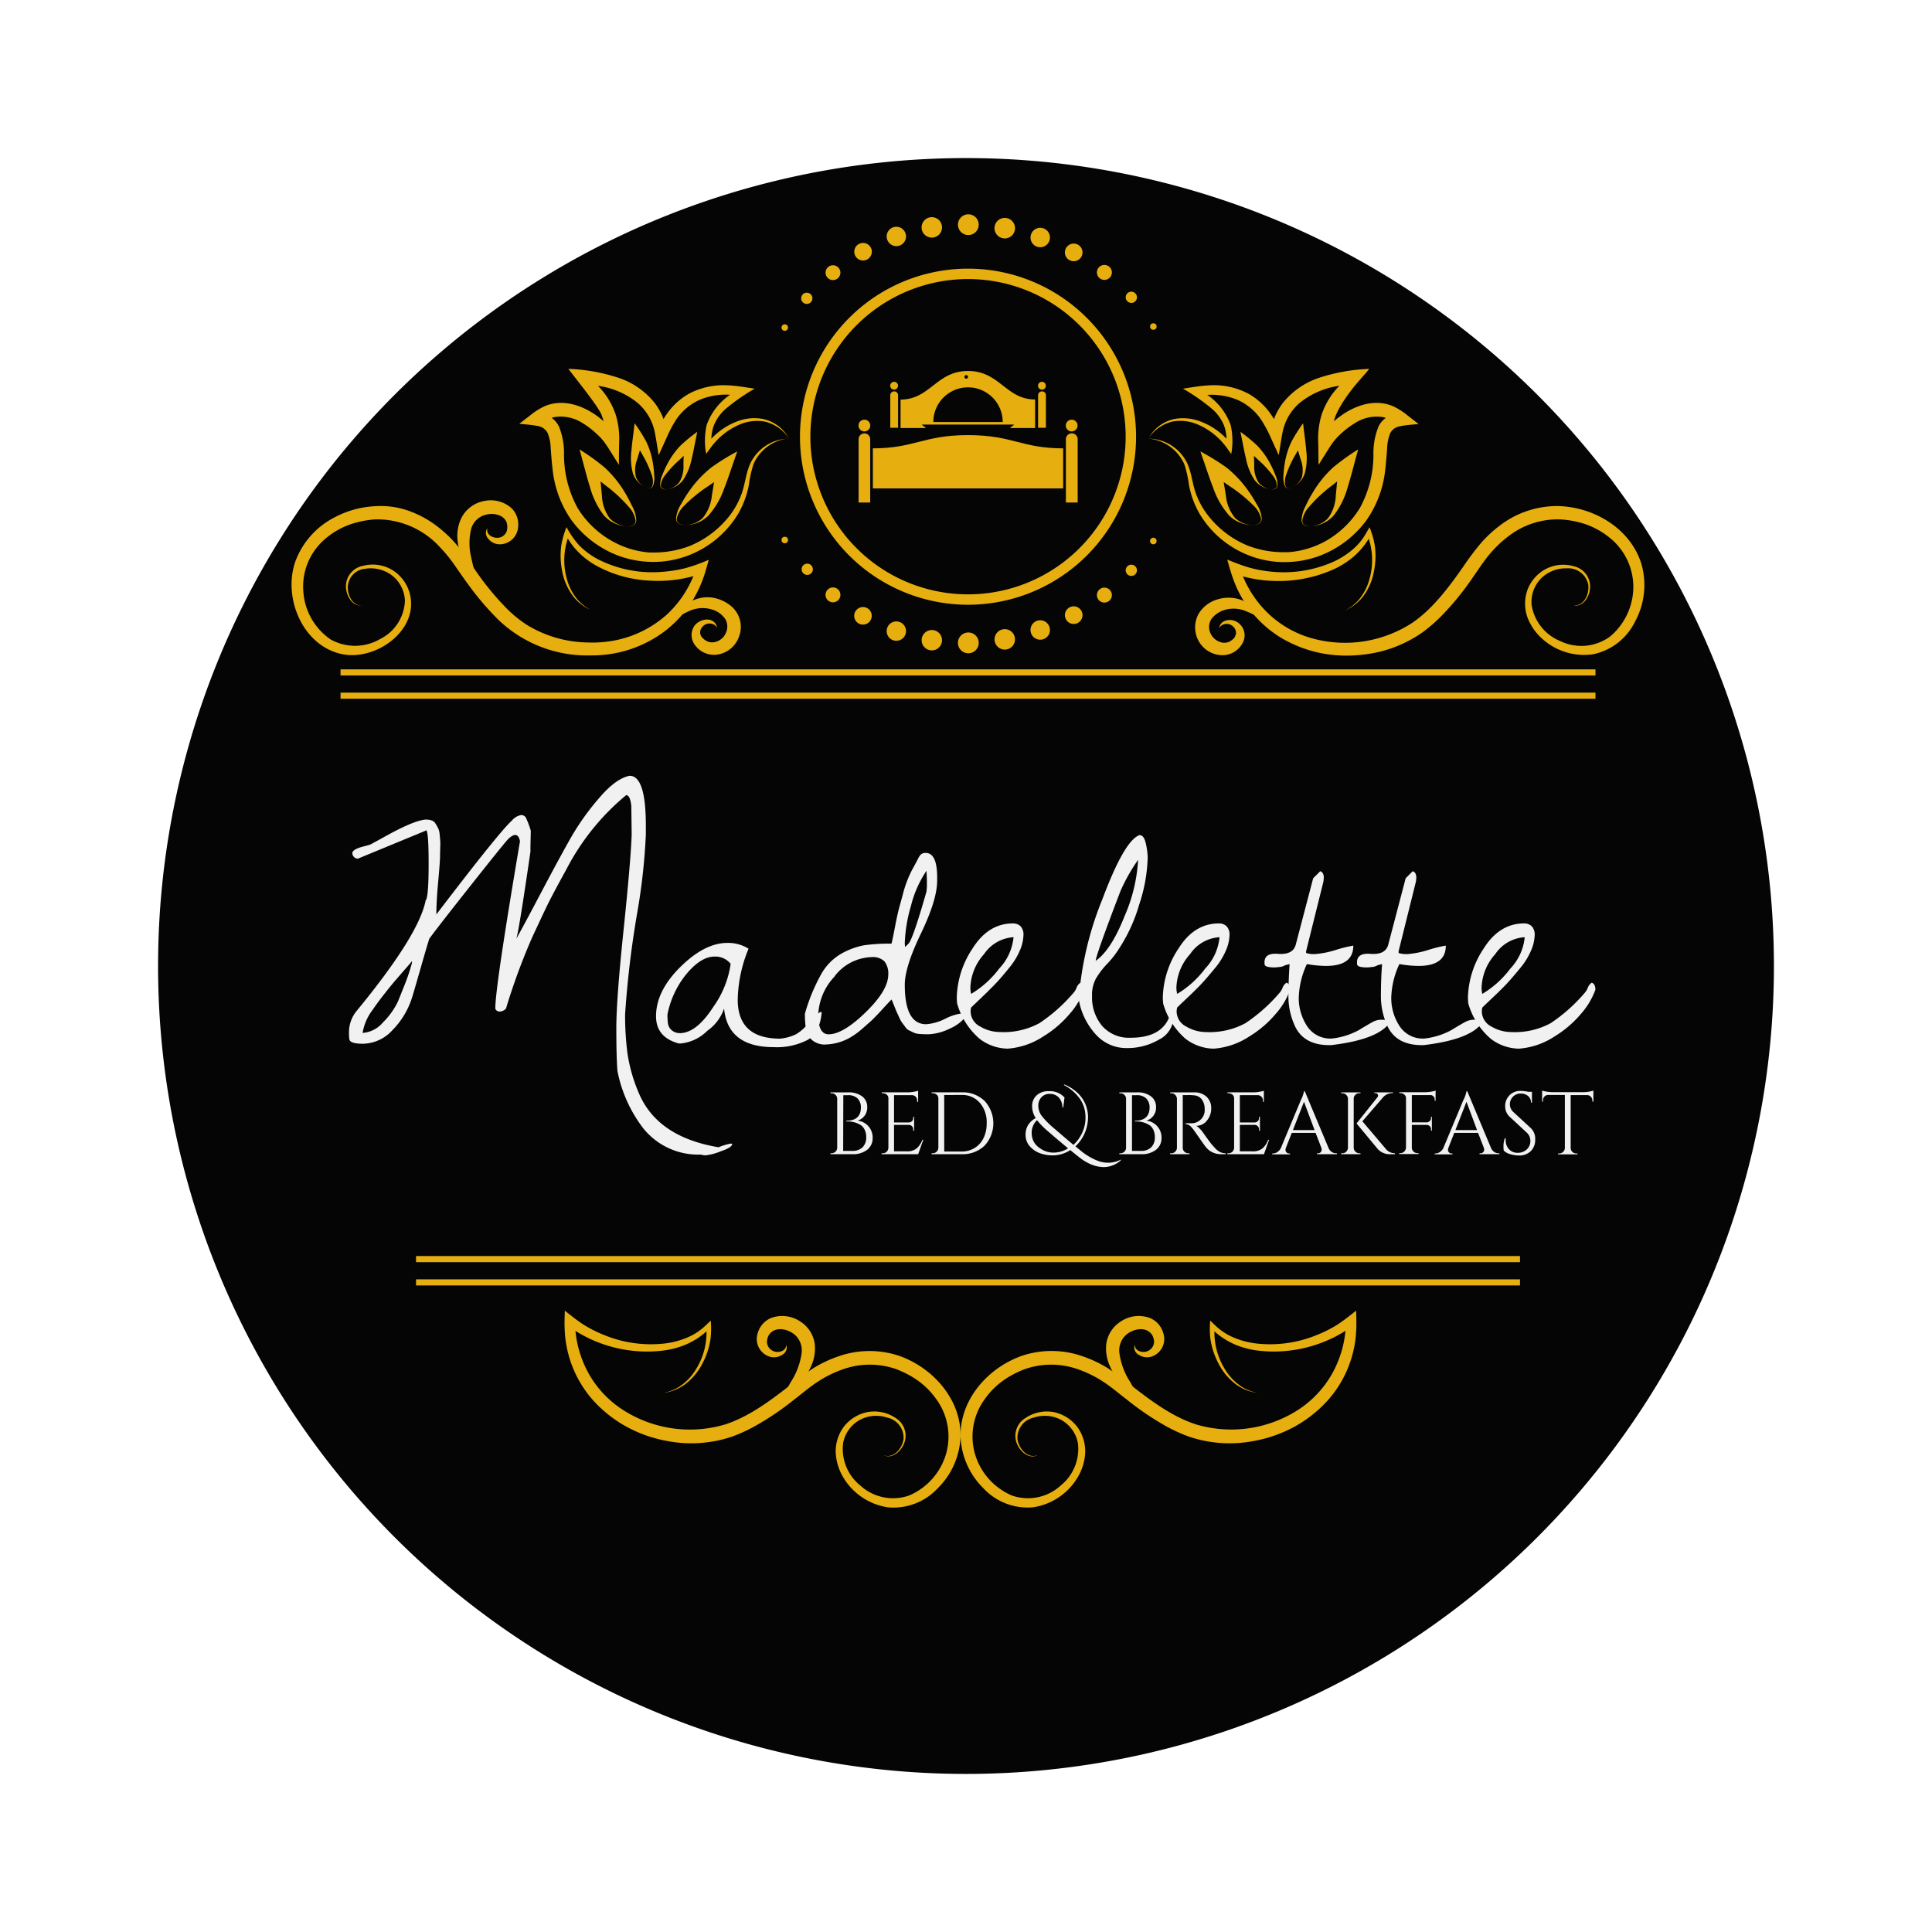 <svg xmlns="http://www.w3.org/2000/svg" xmlns:xlink="http://www.w3.org/1999/xlink" width="275" height="275" viewBox="0 0 275 275"><defs><filter id="a" x="0" y="0" width="275" height="275" filterUnits="userSpaceOnUse"><feOffset dy="15" input="SourceAlpha"/><feGaussianBlur stdDeviation="7.5" result="b"/><feFlood flood-opacity="0.522"/><feComposite operator="in" in2="b"/><feComposite in="SourceGraphic"/></filter></defs><g transform="translate(-822.5 1.5)"><g transform="matrix(1, 0, 0, 1, 822.5, -1.5)" filter="url(#a)"><path d="M115,0A115,115,0,1,1,0,115,115,115,0,0,1,115,0Z" transform="translate(22.5 7.5)" fill="#050505"/></g><g transform="translate(863.998 29)"><path d="M49.912,92.415a10.963,10.963,0,0,1-2.153-3.253,10.315,10.315,0,0,1-1.11-4.112,5.952,5.952,0,0,1,.56-2.683,4.559,4.559,0,0,1,3.3-2.457,4.42,4.42,0,0,1,3.855,1.028,3.253,3.253,0,0,1,.93,2.724,2.626,2.626,0,0,1-2.631,2.416,2.056,2.056,0,0,1-1.583-.771,1.2,1.2,0,0,1-.149-1.542c-.262,1.028.982,1.578,1.814,1.331a1.434,1.434,0,0,0,.956-.941,2.195,2.195,0,0,0,0-1.064c0,.1,0,0,0-.031a1.824,1.824,0,0,0-.159-.355,1.737,1.737,0,0,0-.709-.653,3.048,3.048,0,0,0-2.056-.2,2.863,2.863,0,0,0-2.148,2,8.583,8.583,0,0,0,0,4.112c.149.725.329,1.444.514,2.159a11.472,11.472,0,0,0,.591,1.886C49.8,92.163,49.855,92.291,49.912,92.415Z" transform="translate(-23.052 -39.102)" fill="#e6af0f"/><path d="M103.91,110.545c1.665-1.963,3.844-4.112,6.645-3.855a5.479,5.479,0,0,1,2.719,1.095,3.88,3.88,0,0,1,1.5,3.8,5.5,5.5,0,0,1-.334,1.028,3.86,3.86,0,0,1-2.292,2.056,3.346,3.346,0,0,1-3.911-1.3,2.338,2.338,0,0,1,0-2.647c.668-.894,2.328-1.326,3.037-.231,0,.036.226.452.17.468a1.3,1.3,0,0,0-1.989-.175,1.239,1.239,0,0,0-.406,1.028,1.824,1.824,0,0,0,.206.514.574.574,0,0,1,0-.067c.072.211.385.427.57.56a1.675,1.675,0,0,0,1.3.226,2.215,2.215,0,0,0,1.213-.7,2.37,2.37,0,0,0,.37-.606l-.031.067a2.112,2.112,0,0,0-.036-2.01,3.407,3.407,0,0,0-1.475-1.228h0a4.559,4.559,0,0,0-3.67.057C106.233,109.2,105.1,109.923,103.91,110.545Z" transform="translate(-50.885 -52.155)" fill="#e6af0f"/><path d="M261.929,110.6c-1.187-.612-2.318-1.341-3.567-1.835a4.558,4.558,0,0,0-3.67-.057h.026a3.6,3.6,0,0,0-1.434,1.156,2.117,2.117,0,0,0-.077,2.056l-.031-.067a2.308,2.308,0,0,0,1.506,1.29,1.742,1.742,0,0,0,1.331-.17c.2-.139.54-.37.622-.6l-.031.067a1.824,1.824,0,0,0,.206-.514,1.239,1.239,0,0,0-.406-1.028,1.3,1.3,0,0,0-1.989.175c-.092,0,.236-.565.272-.6a1.475,1.475,0,0,1,.791-.457,2,2,0,0,1,1.675.365,2.22,2.22,0,0,1,.72,2.6,3.258,3.258,0,0,1-3.325,1.979,3.916,3.916,0,0,1-3.084-2.056c-.031-.057-.062-.113-.087-.17a4.035,4.035,0,0,1,.082-3.6A4.626,4.626,0,0,1,254,107.089a5.289,5.289,0,0,1,3.788.113,9.879,9.879,0,0,1,3.238,2.467A7.771,7.771,0,0,1,261.929,110.6Z" transform="translate(-122.376 -52.215)" fill="#e6af0f"/><path d="M132.281,318.4a21.332,21.332,0,0,0,2.143-3.243,10.127,10.127,0,0,0,1.568-4.2,3,3,0,0,0-.92-2.513c-.941-.858-2.76-1.3-3.654-.149,0,0-.113.18-.067.082a2.251,2.251,0,0,0-.3.941,1.454,1.454,0,0,0,.581,1.213,1.542,1.542,0,0,0,1.4.236,1.028,1.028,0,0,0,.781-.935,1.192,1.192,0,0,1-.586,1.413,2.117,2.117,0,0,1-1.825.257,2.635,2.635,0,0,1-1.681-3.284,3.31,3.31,0,0,1,1.927-2.215,4.59,4.59,0,0,1,4.158.514,4.5,4.5,0,0,1,2.056,3.284,6.111,6.111,0,0,1-.38,2.714,10.422,10.422,0,0,1-2.236,3.438A10.792,10.792,0,0,1,132.281,318.4Z" transform="translate(-63.38 -148.905)" fill="#e6af0f"/><path d="M231.92,318.4a21.33,21.33,0,0,1-2.143-3.243,10.127,10.127,0,0,1-1.568-4.2,3,3,0,0,1,.92-2.513c.941-.858,2.76-1.3,3.654-.149,0,0,.113.18.067.082a2.252,2.252,0,0,1,.3.941,1.455,1.455,0,0,1-.581,1.213,1.542,1.542,0,0,1-1.4.236,1.028,1.028,0,0,1-.781-.935,1.192,1.192,0,0,0,.586,1.413,2.117,2.117,0,0,0,1.825.257,2.635,2.635,0,0,0,1.681-3.284,3.31,3.31,0,0,0-1.927-2.215,4.589,4.589,0,0,0-4.158.514,4.5,4.5,0,0,0-2.056,3.284,6.111,6.111,0,0,0,.38,2.714,10.423,10.423,0,0,0,2.236,3.438A10.792,10.792,0,0,0,231.92,318.4Z" transform="translate(-110.38 -148.905)" fill="#e6af0f"/><path d="M165.469,15.66a23.919,23.919,0,1,0,23.919,23.919A23.919,23.919,0,0,0,165.469,15.66Zm0,46.359a22.439,22.439,0,1,1,22.439-22.439A22.439,22.439,0,0,1,165.469,62.019Z" transform="translate(-69.18 -7.92)" fill="#e6af0f"/><path d="M10.809,95.539c-1.516.2-2.349-1.506-2.328-2.8a2.99,2.99,0,0,1,2.5-2.842,5.422,5.422,0,0,1,4.07.591A5.623,5.623,0,0,1,17.5,93.617c1.624,5.381-4.78,9.919-9.642,8.85C2.283,101.238-.5,94.434,1.275,89.31a11.564,11.564,0,0,1,5.53-6.265,13.82,13.82,0,0,1,4.173-1.439A15.284,15.284,0,0,1,13.4,81.4a11.769,11.769,0,0,1,4.389.822A14.847,14.847,0,0,1,21.612,84.4a17.926,17.926,0,0,1,2.57,2.446c1,1.151,1.83,2.446,2.714,3.685A40.027,40.027,0,0,0,31.1,95.713a17.86,17.86,0,0,0,3.032,2.539,17.042,17.042,0,0,0,8.814,2.57,16.4,16.4,0,0,0,5.139-.612A15.6,15.6,0,0,0,54.14,96.87a15.419,15.419,0,0,0,4.271-6.82l.961.874a18.96,18.96,0,0,1-7.648,1.095,17.644,17.644,0,0,1-7.473-2.056,11.929,11.929,0,0,1-2.2-1.542,10.484,10.484,0,0,1-2.364-3.084h.627a9.919,9.919,0,0,0-.329,6.651,7.519,7.519,0,0,0,1.449,2.719,6.681,6.681,0,0,0,1.9,1.5,6.681,6.681,0,0,1-2.421-1.855,8.388,8.388,0,0,1-1.619-3.521A10.994,10.994,0,0,1,39.138,87a12.248,12.248,0,0,1,.745-2.6,12.68,12.68,0,0,0,1.835,2.637,11.24,11.24,0,0,0,2.739,1.994,17.048,17.048,0,0,0,8.984,1.742,19.346,19.346,0,0,0,3.454-.555,25.549,25.549,0,0,0,3.084-1.1l.144-.051c-.17.6-.334,1.2-.514,1.8a17.9,17.9,0,0,1-1.691,3.824,16.472,16.472,0,0,1-3.849,4.369,17.168,17.168,0,0,1-10.608,3.6,18.26,18.26,0,0,1-13.219-5.011A39.229,39.229,0,0,1,26.819,93.8c-.941-1.208-1.819-2.467-2.688-3.726a21.237,21.237,0,0,0-2.261-2.811A12.088,12.088,0,0,0,12.7,83.3h0a13.625,13.625,0,0,0-3.808.786A11.132,11.132,0,0,0,5.33,86.252a8.891,8.891,0,0,0-2.914,7.278,8.984,8.984,0,0,0,3.88,6.856,7.1,7.1,0,0,0,7.046-.051,6.348,6.348,0,0,0,3.536-5.474,4.78,4.78,0,0,0-1.866-3.6,5.006,5.006,0,0,0-3.86-.92,2.688,2.688,0,0,0-2.405,2.57c-.036,1.208.678,2.729,2.056,2.637C10.506,95.585,10.5,95.585,10.809,95.539Z" transform="translate(-0.74 -39.872)" fill="#e6af0f"/><path d="M101.852,53.365a6.167,6.167,0,0,0-5.181,3.562c-.6,1.357-.714,2.863-1.208,4.256a11.5,11.5,0,0,1-2.22,3.736,13.763,13.763,0,0,1-5.222,3.721,14.185,14.185,0,0,1-5,.91h-.673a12.746,12.746,0,0,1-5.083-1.49,13.5,13.5,0,0,1-5.139-4.816,15.753,15.753,0,0,1-1.948-7.658,10.107,10.107,0,0,0-.725-3.983,3.366,3.366,0,0,0-1.028-1.213,3.85,3.85,0,0,1,.416-.118,5.75,5.75,0,0,1,4.112.946,11.338,11.338,0,0,1,1.814,1.393,8.48,8.48,0,0,1,1.47,1.686c.6.92,1.172,1.855,1.758,2.78V55.771l.031-1.907a11.667,11.667,0,0,0-.514-4.014,10.87,10.87,0,0,0-2.231-3.742l-.262-.278a11.29,11.29,0,0,1,5.653,2.441,7.447,7.447,0,0,1,2.416,4.112c.221,1.1.375,2.215.56,3.32l1.11-2.436a17.553,17.553,0,0,1,1.393-2.647A7.971,7.971,0,0,1,89.523,47.8a9.734,9.734,0,0,1,4.291-.7,8.779,8.779,0,0,0-3.33,4.3,10.352,10.352,0,0,0-.077,4.112l.56-.756a9.909,9.909,0,0,1,4.178-3.408,6.321,6.321,0,0,1,3.6-.432,5.731,5.731,0,0,1,3.464,2.41l-.231-.365a5.52,5.52,0,0,0-3.495-2.421,6.846,6.846,0,0,0-3.6.324,9.842,9.842,0,0,0-3.736,2.493,6.1,6.1,0,0,1,.36-1.891,6.167,6.167,0,0,1,1.614-2.3,28.109,28.109,0,0,1,4.194-2.935c-1.2-.175-2.416-.4-3.628-.463a10.546,10.546,0,0,0-5.715,1.177,9.673,9.673,0,0,0-3.253,3.017c-.134.19-.257.391-.38.6-.062-.175-.128-.344-.2-.514a10.181,10.181,0,0,0-.956-1.655,11.062,11.062,0,0,0-5.1-3.659A25.916,25.916,0,0,0,70.8,43.41c1.028,1.372,4.112,5.165,4.667,6.43a7.636,7.636,0,0,1,.35,1.028,13.213,13.213,0,0,0-1.115-.879c-2.117-1.475-4.821-2.318-7.3-1.254a10.058,10.058,0,0,0-2.138,1.377L63.81,51.227c.889.1,1.814.144,2.688.334a1.835,1.835,0,0,1,1.367,1.028,6.1,6.1,0,0,1,.416,2.1c.082.992.139,1.984.267,2.971A15.331,15.331,0,0,0,71.2,64.893a14.756,14.756,0,0,0,6.933,5.191A14.5,14.5,0,0,0,84,70.85a14.17,14.17,0,0,0,10.957-6.794A13.024,13.024,0,0,0,96.5,59.867a15.887,15.887,0,0,1,.653-2.9,6.11,6.11,0,0,1,5.139-3.659ZM73.184,44.083l-.026-.031A.062.062,0,0,1,73.184,44.083Z" transform="translate(-31.394 -21.408)" fill="#e6af0f"/><path d="M87.952,73.737a18.44,18.44,0,0,0-1.079-2.01,15.516,15.516,0,0,0-2.847-3.469A32.346,32.346,0,0,0,80.5,65.73l.329,1.208c.375,1.367.72,2.745,1.146,4.112A11.646,11.646,0,0,0,83.954,75.1a4.626,4.626,0,0,0,3.274,1.557,3.629,3.629,0,0,1-2.452-1.151,5.884,5.884,0,0,1-1.095-3.258c-.072-.658-.123-1.311-.185-1.963.267.211.514.416.8.632a20.429,20.429,0,0,1,3.2,2.981,3.726,3.726,0,0,1,.976,1.907c.057.725-.617.894-1.213.869.622.046,1.264-.113,1.316-.838A4.625,4.625,0,0,0,87.952,73.737Z" transform="translate(-39.507 -32.256)" fill="#e6af0f"/><path d="M107.96,73.763a18.681,18.681,0,0,1,1.208-1.927,15.644,15.644,0,0,1,3.084-3.274,32.67,32.67,0,0,1,3.69-2.282l-.411,1.182c-.463,1.336-.9,2.688-1.419,4.009a11.657,11.657,0,0,1-2.251,3.916,4.662,4.662,0,0,1-3.377,1.367,3.639,3.639,0,0,0,2.529-.987,5.838,5.838,0,0,0,1.311-3.176c.113-.648.211-1.3.319-1.948l-.838.581a20.817,20.817,0,0,0-3.392,2.755,3.762,3.762,0,0,0-1.079,1.819c-.1.725.56.941,1.151.956-.622,0-1.249-.2-1.254-.93A4.625,4.625,0,0,1,107.96,73.763Z" transform="translate(-52.499 -32.524)" fill="#e6af0f"/><path d="M103.181,66.93a13.282,13.282,0,0,1,.673-1.485,11.471,11.471,0,0,1,1.866-2.621,23.323,23.323,0,0,1,2.4-1.974c-.057.293-.118.586-.175.874-.2,1-.385,2-.622,2.986a8.4,8.4,0,0,1-1.218,3,3.346,3.346,0,0,1-2.267,1.3,2.6,2.6,0,0,0,1.7-.946,4.173,4.173,0,0,0,.622-2.38c0-.473,0-.946.041-1.413-.18.164-.365.324-.545.514a14.981,14.981,0,0,0-2.138,2.282,2.693,2.693,0,0,0-.591,1.377c0,.514.514.612.91.565-.442.062-.9,0-.982-.514A3.264,3.264,0,0,1,103.181,66.93Z" transform="translate(-50.372 -29.884)" fill="#e6af0f"/><path d="M98.043,65.819a14.255,14.255,0,0,0-.175-1.624,11.4,11.4,0,0,0-.946-3.084,23.342,23.342,0,0,0-1.66-2.631l-.108.889c-.123,1.028-.267,2.015-.349,3.027a8.337,8.337,0,0,0,.216,3.228,3.336,3.336,0,0,0,1.742,1.938,2.57,2.57,0,0,1-1.316-1.429,4.23,4.23,0,0,1,.154-2.457c.134-.452.278-.9.411-1.352l.36.632A15.126,15.126,0,0,1,97.683,65.8a2.683,2.683,0,0,1,.123,1.542c-.164.514-.658.427-1.028.247.4.2.869.267,1.1-.2A3.315,3.315,0,0,0,98.043,65.819Z" transform="translate(-46.426 -28.732)" fill="#e6af0f"/><path d="M238,53.339A6.183,6.183,0,0,1,243.14,57a15.891,15.891,0,0,1,.653,2.9,13.023,13.023,0,0,0,1.542,4.189,14.17,14.17,0,0,0,10.957,6.794,14.5,14.5,0,0,0,5.864-.766,14.756,14.756,0,0,0,6.933-5.191,15.331,15.331,0,0,0,2.652-7.231c.129-.987.185-1.979.267-2.971a6.1,6.1,0,0,1,.416-2.1,1.835,1.835,0,0,1,1.367-1.028c.874-.19,1.8-.231,2.688-.334L275,50.117a10.058,10.058,0,0,0-2.138-1.377c-2.482-1.064-5.181-.221-7.3,1.254-.385.272-.766.565-1.136.884a6.437,6.437,0,0,1,.349-1.028c1.485-3.187,4.281-5.772,4.667-6.43a25.917,25.917,0,0,0-7.283,1.326,11.088,11.088,0,0,0-5.1,3.659,10.183,10.183,0,0,0-.956,1.655c-.072.17-.139.339-.2.514-.123-.206-.247-.406-.38-.6a9.672,9.672,0,0,0-3.253-3.017,10.546,10.546,0,0,0-5.695-1.187c-1.213.062-2.426.288-3.628.463a28.108,28.108,0,0,1,4.2,2.935,6.168,6.168,0,0,1,1.64,2.308,6.1,6.1,0,0,1,.36,1.891,9.806,9.806,0,0,0-3.808-2.493,6.841,6.841,0,0,0-3.6-.324,5.52,5.52,0,0,0-3.495,2.421l-.231.365a5.73,5.73,0,0,1,3.459-2.426,6.321,6.321,0,0,1,3.6.432,9.909,9.909,0,0,1,4.178,3.408l.565.786a10.345,10.345,0,0,0-.077-4.112,8.779,8.779,0,0,0-3.33-4.3,9.734,9.734,0,0,1,4.291.7,7.941,7.941,0,0,1,3.366,2.816,17.558,17.558,0,0,1,1.4,2.621l1.11,2.436c.19-1.105.339-2.22.56-3.32a7.447,7.447,0,0,1,2.416-4.112,11.52,11.52,0,0,1,5.653-2.441l-.262.278a10.871,10.871,0,0,0-2.231,3.742,11.667,11.667,0,0,0-.514,4.014l.031,1.907c0,.437,0,.869.026,1.305.581-.925,1.156-1.861,1.753-2.78a8.48,8.48,0,0,1,1.47-1.681,11.342,11.342,0,0,1,1.809-1.383,5.739,5.739,0,0,1,4.112-.946,3.54,3.54,0,0,1,.416.118,3.3,3.3,0,0,0-1.028,1.213,10.111,10.111,0,0,0-.73,3.983,15.753,15.753,0,0,1-1.948,7.658,13.517,13.517,0,0,1-5.1,4.811,13.3,13.3,0,0,1-3.31,1.2,13.1,13.1,0,0,1-1.794.252h-.673a14.182,14.182,0,0,1-4.993-.909,13.763,13.763,0,0,1-5.224-3.722,11.5,11.5,0,0,1-2.22-3.7c-.514-1.393-.606-2.9-1.208-4.256a6.167,6.167,0,0,0-5.181-3.562A2.607,2.607,0,0,0,238,53.339Zm29.1-9.282-.031.031a.062.062,0,0,1,.046-.031Z" transform="translate(-116.06 -21.413)" fill="#e6af0f"/><path d="M281.081,73.737a17.567,17.567,0,0,1,1.079-2.01,15.517,15.517,0,0,1,2.847-3.469,32.35,32.35,0,0,1,3.526-2.529l-.329,1.208c-.37,1.367-.72,2.745-1.146,4.112A11.646,11.646,0,0,1,285.08,75.1a4.626,4.626,0,0,1-3.274,1.557,3.628,3.628,0,0,0,2.452-1.151,5.8,5.8,0,0,0,1.095-3.258c.072-.658.123-1.311.185-1.963-.262.211-.514.416-.8.632a20.392,20.392,0,0,0-3.192,2.981,3.7,3.7,0,0,0-.956,1.891c-.057.725.617.894,1.213.869-.622.046-1.264-.113-1.316-.838A4.543,4.543,0,0,1,281.081,73.737Z" transform="translate(-136.712 -32.256)" fill="#e6af0f"/><path d="M260.442,73.763a18.674,18.674,0,0,0-1.213-1.927,15.753,15.753,0,0,0-3.084-3.274,33.2,33.2,0,0,0-3.7-2.282l.411,1.182c.463,1.336.9,2.688,1.418,4.009a11.743,11.743,0,0,0,2.256,3.916,4.661,4.661,0,0,0,3.392,1.362,3.649,3.649,0,0,1-2.529-.987,5.837,5.837,0,0,1-1.311-3.176c-.113-.648-.211-1.3-.319-1.948l.838.581A20.6,20.6,0,0,1,260,73.974a3.721,3.721,0,0,1,1.079,1.819c.1.725-.56.941-1.151.956.622,0,1.254-.2,1.254-.93A4.549,4.549,0,0,0,260.442,73.763Z" transform="translate(-123.083 -32.524)" fill="#e6af0f"/><path d="M268.479,66.93a13.281,13.281,0,0,0-.673-1.485,11.471,11.471,0,0,0-1.866-2.621,23.325,23.325,0,0,0-2.4-1.974c.062.293.118.586.175.874.2,1,.385,2,.622,2.986a8.4,8.4,0,0,0,1.218,3,3.346,3.346,0,0,0,2.267,1.3,2.6,2.6,0,0,1-1.7-.946,4.173,4.173,0,0,1-.622-2.38c0-.473-.026-.946-.041-1.413.185.164.365.324.545.514a14.732,14.732,0,0,1,2.138,2.282,2.693,2.693,0,0,1,.591,1.4c0,.514-.488.612-.91.565.442.062.91,0,.982-.514a3.264,3.264,0,0,0-.324-1.578Z" transform="translate(-128.474 -29.884)" fill="#e6af0f"/><path d="M275.447,65.819a14.265,14.265,0,0,1,.175-1.624,11.235,11.235,0,0,1,.951-3.084,23.3,23.3,0,0,1,1.655-2.631l.108.889c.123,1.028.267,2.015.349,3.027a8.336,8.336,0,0,1-.216,3.228,3.336,3.336,0,0,1-1.722,1.948,2.57,2.57,0,0,0,1.316-1.429,4.23,4.23,0,0,0-.154-2.457c-.134-.452-.278-.9-.411-1.352l-.36.632a15.122,15.122,0,0,0-1.311,2.842,2.683,2.683,0,0,0-.118,1.542c.159.514.653.427,1.028.247-.4.2-.869.267-1.1-.2A3.315,3.315,0,0,1,275.447,65.819Z" transform="translate(-134.249 -28.732)" fill="#e6af0f"/><path d="M309.214,95.544c1.542.1,2.241-1.706,2.056-2.991a2.909,2.909,0,0,0-3.084-2.277,4.929,4.929,0,0,0-3.623,1.429,4.759,4.759,0,0,0-1.341,3.865,6.691,6.691,0,0,0,4.076,5.062,6.912,6.912,0,0,0,7.056-.632,9.25,9.25,0,0,0,3.336-7.2,9,9,0,0,0-3.443-6.944,11.389,11.389,0,0,0-3.418-1.881,13.841,13.841,0,0,0-3.479-.663h0a11.409,11.409,0,0,0-7.313,2.3,16.446,16.446,0,0,0-2.647,2.462c-.982,1.126-1.773,2.41-2.642,3.629a39.382,39.382,0,0,1-4.266,5.237,22.573,22.573,0,0,1-2.688,2.364,18.024,18.024,0,0,1-8.6,3.253,19.1,19.1,0,0,1-6.167-.252,18.183,18.183,0,0,1-5.474-2.143,16.082,16.082,0,0,1-6.764-8.223c-.36-.951-.617-1.932-.9-2.9,1.028.4,2.03.807,3.084,1.115a17.84,17.84,0,0,0,3.14.586,17.428,17.428,0,0,0,8.7-1.321,11.611,11.611,0,0,0,2.883-1.789,8.707,8.707,0,0,0,1.542-1.691c.283-.416.514-.858.776-1.29l.128-.221a12.485,12.485,0,0,1,.735,2.513,11,11,0,0,1-.139,3.911A8.409,8.409,0,0,1,279.2,94.31a6.723,6.723,0,0,1-2.477,1.922,6.64,6.64,0,0,0,1.84-1.429,7.5,7.5,0,0,0,1.506-2.786,9.92,9.92,0,0,0-.288-6.651h.632a10.7,10.7,0,0,1-2.7,3.377,12.3,12.3,0,0,1-2.647,1.655,19.1,19.1,0,0,1-8.634,1.665,18.533,18.533,0,0,1-5.746-1.1l.961-.874a15.45,15.45,0,0,0,4.466,6.969,14.8,14.8,0,0,0,6.358,3.31,17.537,17.537,0,0,0,13.877-2.421c2.883-2.02,5.083-5,7.1-7.858a37.827,37.827,0,0,1,2.6-3.464,17.7,17.7,0,0,1,2.765-2.534,13.419,13.419,0,0,1,8.033-2.683c5.191.072,10.536,3.217,12.037,8.393a10.876,10.876,0,0,1-.935,8.023,8.582,8.582,0,0,1-6,4.682,8.886,8.886,0,0,1-7.709-2.678,7.742,7.742,0,0,1-1.6-2.524,5.839,5.839,0,0,1,.057-4.163,5.654,5.654,0,0,1,2.39-2.693,5.4,5.4,0,0,1,4.22-.447,2.96,2.96,0,0,1,2.23,2.858c0,1.269-.843,2.9-2.323,2.709C309.522,95.59,309.517,95.59,309.214,95.544Z" transform="translate(-126.7 -39.877)" fill="#e6af0f"/><path d="M121.771,324.818c1.439.54,2.647-.977,2.832-2.261a2.922,2.922,0,0,0-2.313-3.084,4.934,4.934,0,0,0-3.88.308,4.775,4.775,0,0,0-2.405,3.31,6.68,6.68,0,0,0,2.426,6.029,6.923,6.923,0,0,0,6.938,1.449,9.243,9.243,0,0,0,5.283-5.921,8.984,8.984,0,0,0-1.275-7.643,11.178,11.178,0,0,0-2.724-2.8,13.838,13.838,0,0,0-3.135-1.65h0a11.4,11.4,0,0,0-7.673.087,15.933,15.933,0,0,0-3.243,1.588c-1.269.792-2.4,1.789-3.6,2.7a39.922,39.922,0,0,1-5.592,3.778,22.4,22.4,0,0,1-3.258,1.48,18.075,18.075,0,0,1-9.179.612,19.243,19.243,0,0,1-5.844-2.056,18.293,18.293,0,0,1-4.626-3.644,16.056,16.056,0,0,1-4.112-9.811c-.067-1.028-.031-2.03,0-3.043.858.678,1.706,1.367,2.621,1.963a17.706,17.706,0,0,0,2.868,1.46,17.474,17.474,0,0,0,8.737,1.249,11.687,11.687,0,0,0,3.279-.879,8.6,8.6,0,0,0,1.958-1.172c.391-.319.75-.668,1.12-1.028l.185-.175a12.36,12.36,0,0,1-.031,2.616,11,11,0,0,1-1.264,3.706,8.49,8.49,0,0,1-2.5,2.847,6.722,6.722,0,0,1-2.929,1.12,6.809,6.809,0,0,0,2.179-.833,7.678,7.678,0,0,0,2.251-2.225,9.919,9.919,0,0,0,1.655-6.445l.6.2a10.7,10.7,0,0,1-3.562,2.446,12.261,12.261,0,0,1-3.012.812A19.093,19.093,0,0,1,81.806,309a18.465,18.465,0,0,1-5.139-2.739l1.172-.55a15.419,15.419,0,0,0,2.241,7.987,14.791,14.791,0,0,0,5.139,5.016,17.608,17.608,0,0,0,14,1.727c3.346-1.095,6.316-3.3,9.081-5.453a38.8,38.8,0,0,1,3.495-2.57,17.476,17.476,0,0,1,3.387-1.614,13.362,13.362,0,0,1,8.46-.236c4.944,1.578,9.148,6.167,9.076,11.533a10.875,10.875,0,0,1-3.228,7.406,8.6,8.6,0,0,1-7.1,2.734,8.912,8.912,0,0,1-6.64-4.764,7.637,7.637,0,0,1-.791-2.883,5.833,5.833,0,0,1,1.259-3.968,5.716,5.716,0,0,1,3.084-1.907,5.443,5.443,0,0,1,4.168.8,2.955,2.955,0,0,1,1.3,3.387c-.38,1.208-1.65,2.524-3.012,1.912C122.064,324.926,122.053,324.942,121.771,324.818Z" transform="translate(-37.493 -148.188)" fill="#e6af0f"/><path d="M196.961,324.818c-1.439.54-2.647-.977-2.832-2.261a2.922,2.922,0,0,1,2.313-3.084,4.934,4.934,0,0,1,3.88.308,4.775,4.775,0,0,1,2.405,3.31,6.68,6.68,0,0,1-2.426,6.029,6.923,6.923,0,0,1-6.938,1.449,9.243,9.243,0,0,1-5.283-5.921,8.984,8.984,0,0,1,1.275-7.643,11.178,11.178,0,0,1,2.724-2.8,13.839,13.839,0,0,1,3.135-1.65h0a11.4,11.4,0,0,1,7.673.087,15.932,15.932,0,0,1,3.243,1.588c1.269.792,2.4,1.789,3.6,2.7a39.928,39.928,0,0,0,5.581,3.778,22.4,22.4,0,0,0,3.258,1.48,18.075,18.075,0,0,0,9.179.612,19.242,19.242,0,0,0,5.844-2.056,18.293,18.293,0,0,0,4.626-3.644,16.056,16.056,0,0,0,4.112-9.811c.067-1.028.031-2.03,0-3.043-.858.678-1.706,1.367-2.621,1.963a17.7,17.7,0,0,1-2.868,1.46,17.474,17.474,0,0,1-8.737,1.249,11.687,11.687,0,0,1-3.279-.879,8.6,8.6,0,0,1-1.958-1.172c-.391-.319-.75-.668-1.12-1.028l-.185-.175a12.358,12.358,0,0,0,.031,2.616,11,11,0,0,0,1.264,3.706,8.49,8.49,0,0,0,2.5,2.847,6.722,6.722,0,0,0,2.93,1.12,6.808,6.808,0,0,1-2.179-.833,7.679,7.679,0,0,1-2.251-2.225,9.919,9.919,0,0,1-1.655-6.445l-.6.2a10.7,10.7,0,0,0,3.562,2.446,12.262,12.262,0,0,0,3.012.812,19.092,19.092,0,0,0,8.737-.915,18.465,18.465,0,0,0,5.139-2.739l-1.172-.55a15.419,15.419,0,0,1-2.241,7.987,14.791,14.791,0,0,1-5.114,5.016,17.608,17.608,0,0,1-14,1.727c-3.346-1.095-6.316-3.3-9.081-5.453a38.792,38.792,0,0,0-3.495-2.57,17.475,17.475,0,0,0-3.387-1.614,13.363,13.363,0,0,0-8.46-.236c-4.944,1.578-9.148,6.167-9.076,11.533a10.875,10.875,0,0,0,3.228,7.406,8.6,8.6,0,0,0,7.1,2.734,8.912,8.912,0,0,0,6.615-4.764,7.637,7.637,0,0,0,.791-2.883,5.833,5.833,0,0,0-1.259-3.968,5.716,5.716,0,0,0-3.084-1.907,5.443,5.443,0,0,0-4.158.822,2.955,2.955,0,0,0-1.3,3.387c.38,1.208,1.65,2.523,3.012,1.912C196.668,324.926,196.678,324.942,196.961,324.818Z" transform="translate(-90.799 -148.188)" fill="#e6af0f"/><rect width="178.628" height="0.869" transform="translate(6.975 64.779)" fill="#e6af0f"/><rect width="178.628" height="0.869" transform="translate(6.975 68.089)" fill="#e6af0f"/><rect width="157.134" height="0.869" transform="translate(17.722 148.286)" fill="#e6af0f"/><rect width="157.134" height="0.869" transform="translate(17.722 151.601)" fill="#e6af0f"/><path d="M136.9,32a.463.463,0,1,1,.463-.463A.463.463,0,0,1,136.9,32Z" transform="translate(-66.696 -15.41)" fill="#e6af0f"/><ellipse cx="0.802" cy="0.802" rx="0.802" ry="0.802" transform="translate(72.539 11.158)" fill="#e6af0f"/><ellipse cx="1.059" cy="1.059" rx="1.059" ry="1.059" transform="translate(76.009 7.252)" fill="#e6af0f"/><path d="M157.829,11.038A1.249,1.249,0,1,1,159.088,9.8,1.249,1.249,0,0,1,157.829,11.038Z" transform="translate(-76.49 -4.459)" fill="#e6af0f"/><path d="M166.937,6.815a1.377,1.377,0,1,1,1.377-1.377A1.377,1.377,0,0,1,166.937,6.815Z" transform="translate(-80.85 -2.282)" fill="#e6af0f"/><path d="M176.684,4.309a1.454,1.454,0,1,1,1.454-1.454A1.454,1.454,0,0,1,176.684,4.309Z" transform="translate(-85.55 -0.989)" fill="#e6af0f"/><ellipse cx="1.48" cy="1.48" rx="1.48" ry="1.48" transform="translate(94.855 0)" fill="#e6af0f"/><path d="M196.895,4.529a1.46,1.46,0,1,1,1.454-1.46,1.46,1.46,0,0,1-1.454,1.46Z" transform="translate(-95.369 -1.091)" fill="#e6af0f"/><path d="M206.783,7.115a1.382,1.382,0,1,1,.985-.412A1.382,1.382,0,0,1,206.783,7.115Z" transform="translate(-100.215 -2.423)" fill="#e6af0f"/><path d="M216.174,11.228a1.254,1.254,0,1,1,1.254-1.254A1.254,1.254,0,0,1,216.174,11.228Z" transform="translate(-104.842 -4.547)" fill="#e6af0f"/><path d="M224.854,16.758a1.064,1.064,0,1,1,1.064-1.064A1.064,1.064,0,0,1,224.854,16.758Z" transform="translate(-109.153 -7.419)" fill="#e6af0f"/><path d="M232.547,23.624a.8.8,0,1,1,.57-.233A.807.807,0,0,1,232.547,23.624Z" transform="translate(-113.017 -11.006)" fill="#e6af0f"/><ellipse cx="0.463" cy="0.463" rx="0.463" ry="0.463" transform="translate(122.207 15.516)" fill="#e6af0f"/><ellipse cx="0.463" cy="0.463" rx="0.463" ry="0.463" transform="translate(69.744 45.901)" fill="#e6af0f"/><path d="M142.742,98.956a.8.8,0,1,1,.748-.38A.8.8,0,0,1,142.742,98.956Z" transform="translate(-69.401 -47.627)" fill="#e6af0f"/><path d="M149.689,106.067a1.059,1.059,0,1,1,1.059-1.028A1.059,1.059,0,0,1,149.689,106.067Z" transform="translate(-72.622 -50.833)" fill="#e6af0f"/><path d="M157.819,111.878a1.249,1.249,0,1,1,1.249-1.249A1.249,1.249,0,0,1,157.819,111.878Z" transform="translate(-76.481 -53.472)" fill="#e6af0f"/><path d="M166.937,116.115a1.377,1.377,0,1,1,1.377-1.377A1.377,1.377,0,0,1,166.937,116.115Z" transform="translate(-80.85 -55.407)" fill="#e6af0f"/><path d="M176.684,118.629a1.449,1.449,0,1,1,1.03-.424A1.454,1.454,0,0,1,176.684,118.629Z" transform="translate(-85.55 -56.554)" fill="#e6af0f"/><path d="M186.78,119.38a1.48,1.48,0,1,1,1.48-1.48A1.48,1.48,0,0,1,186.78,119.38Z" transform="translate(-90.445 -56.894)" fill="#e6af0f"/><path d="M196.9,118.409a1.454,1.454,0,1,1,1.454-1.454A1.454,1.454,0,0,1,196.9,118.409Z" transform="translate(-95.378 -56.447)" fill="#e6af0f"/><path d="M206.782,115.805a1.383,1.383,0,1,1,1.383-1.377A1.383,1.383,0,0,1,206.782,115.805Z" transform="translate(-100.215 -55.251)" fill="#e6af0f"/><path d="M216.174,111.688a1.254,1.254,0,1,1,1.254-1.254A1.254,1.254,0,0,1,216.174,111.688Z" transform="translate(-104.842 -53.375)" fill="#e6af0f"/><path d="M224.854,106.128a1.064,1.064,0,1,1,1.064-1.059A1.064,1.064,0,0,1,224.854,106.128Z" transform="translate(-109.153 -50.857)" fill="#e6af0f"/><path d="M232.547,99.234a.8.8,0,1,1,.57-.233A.807.807,0,0,1,232.547,99.234Z" transform="translate(-113.017 -47.756)" fill="#e6af0f"/><path d="M238.973,91.115a.468.468,0,1,1,.463-.463A.463.463,0,0,1,238.973,91.115Z" transform="translate(-116.303 -44.14)" fill="#e6af0f"/><path d="M42.531,163.927l-.051,2.308v.684q-1.583,10.911-2,12.376,1.028-1.835,3.6-6.712t4.2-7.74A35.9,35.9,0,0,1,52.3,159.23q2.359-2.75,4.3-3.12,2.3,0,2.308,7.031v1.311a87.076,87.076,0,0,1-1.223,11.132,138.5,138.5,0,0,0-1.732,14.5,42.345,42.345,0,0,0,.339,5.54,22.7,22.7,0,0,0,1.6,5.612q2.626,6.286,11.363,7.75a8.685,8.685,0,0,1,1.675-.514c.175,0,.262,0,.262.051,0,.313-.514.663-1.6,1.028a8.223,8.223,0,0,1-2.1.576,2.215,2.215,0,0,1-.761-.1A10.03,10.03,0,0,1,58.55,206.3a19.561,19.561,0,0,1-3.685-8.172q-.159-2.056-.159-6.111t1.028-13.928q1.028-9.868,1.156-13.64l-.051-4.04c-.108-1.028-.349-1.542-.735-1.542a33.912,33.912,0,0,0-8.5,10.546q-2.056,3.726-2.858,5.4t-2.02,4.3A89.707,89.707,0,0,0,39,189.245a1.259,1.259,0,0,1-.889.421.617.617,0,0,1-.632-.421q0-3.084,3.515-23.817-.314-1.573-1.624-.37-.37.319-5.247,6.481t-6.034,7.756q-.206.581-1.233,4.173t-1.233,4.225a11.5,11.5,0,0,1-2.755,4.59,5.8,5.8,0,0,1-4.22,1.968c-1.228,0-1.871-.211-1.943-.632a6.168,6.168,0,0,1-.051-.946,4.785,4.785,0,0,1,1-2.986q8.943-10.86,9.914-15.845c.278-.278.421-2.01.421-5.2s-.123-4.775-.37-4.775c-.036,0-.051,0-.051.057l-9.652,3.983a.807.807,0,0,1-.786-.786c0-.38.591-.714,1.783-1l.735-.206c.349-.175,1.115-.6,2.308-1.259q3.988-2.2,5.612-2.313c.7,0,1.151.17,1.362.514a6.887,6.887,0,0,1,.447.792,2.719,2.719,0,0,1,.185.838c.031.365.062.648.077.838a6.633,6.633,0,0,1,0,.92c0,.416-.026.863-.026,1.336s-.087,1.66-.262,3.567-.262,3.474-.262,4.7q8.917-11.7,10.752-13.363a2.2,2.2,0,0,1,1.29-.781.75.75,0,0,1,.7.365A12.815,12.815,0,0,1,42.531,163.927ZM18.606,192.709a4.171,4.171,0,0,0,2.888-1.5,10.535,10.535,0,0,0,2.148-3.017l.946-2.364a26.819,26.819,0,0,0,1.028-3.084v-.262c-.067.108-.4.514-1,1.182l-1.5,1.732q-.6.709-1.542,1.912t-1.542,2.1a7.354,7.354,0,0,0-1.444,3.32Z" transform="translate(-8.476 -76.185)" fill="#f1f1f2"/><path d="M114.852,203.212a19.864,19.864,0,0,0-1.542,7.242q0,5.556,6.029,5.561a6.682,6.682,0,0,0,2.282-.632,6.435,6.435,0,0,0,1.655-1.444,14.39,14.39,0,0,1,1.732-1.7h.262q-.262,2.94-2.02,3.957a9.54,9.54,0,0,1-4.8,1.028q-6.558,0-7.082-5.5a6.4,6.4,0,0,1-2.39,3.171,6.209,6.209,0,0,1-3.8,1.809h-.247q-3.253-.884-3.248-3.88,0-3.875,4.034-7.555,3.15-2.883,6.142-2.883A5.433,5.433,0,0,1,114.852,203.212Zm-11.543,9.339a9.1,9.1,0,0,0,.077,1.336,1.614,1.614,0,0,0,.514.92,1.825,1.825,0,0,0,1.285.421q2.313-.108,4.626-3.7a13.83,13.83,0,0,0,2.493-6.167A2.8,2.8,0,0,0,110,204.332q-1.886,0-3.937,2.416a13.116,13.116,0,0,0-2.75,5.792Z" transform="translate(-49.801 -98.673)" fill="#f1f1f2"/><path d="M142.919,200.362A25.929,25.929,0,0,1,145.2,194.8a7.679,7.679,0,0,1,2.965-3.017,10.7,10.7,0,0,1,3.145-1.156,25.732,25.732,0,0,1,3.937-.236c.1-.416.278-1.249.514-2.493s.427-2.056.55-2.518.308-1.11.55-2.02a16.323,16.323,0,0,1,1.29-3.433c.432-.786.7-1.285.812-1.5a4.9,4.9,0,0,1,.236-.447,1.357,1.357,0,0,1,.236-.288.93.93,0,0,1,.678-.211q1.624,0,1.629,3.464v.473q0,2.729-2.308,7.524t-2.3,7.3q0,5.623,3.043,5.618a7.154,7.154,0,0,0,2.729-.786,7.133,7.133,0,0,1,2.729-.791l.514.057A5.962,5.962,0,0,1,163.5,202.5a7.5,7.5,0,0,1-2.888.786,14.735,14.735,0,0,1-1.542-.051,2.4,2.4,0,0,1-.786-.236c-.247-.123-.447-.216-.6-.288a1.48,1.48,0,0,1-.514-.514c-.2-.262-.334-.447-.421-.55a3.985,3.985,0,0,1-.4-.735c-.175-.385-.288-.632-.339-.735s-.175-.4-.37-.894-.324-.8-.391-.941c-.1.1-.514.514-1.208,1.285s-1.187,1.259-1.47,1.542-.761.689-1.439,1.285a10.242,10.242,0,0,1-1.706,1.259,7.442,7.442,0,0,1-3.438,1.028,2.806,2.806,0,0,1-2.148-.709,2.9,2.9,0,0,1-.786-1.542A14.185,14.185,0,0,1,142.919,200.362Zm4.225-5.3a8.44,8.44,0,0,0-2.333,5.479c0,1.84.514,2.755,1.47,2.755q2.056,0,5.268-3.12t3.233-5.35a2.811,2.811,0,0,0-.55-1.917,2.354,2.354,0,0,0-1.809-.6,6.853,6.853,0,0,0-5.278,2.729ZM160.234,180A15.706,15.706,0,0,0,158,185.067a21.025,21.025,0,0,0-.869,5.325,4.5,4.5,0,0,0,.057.473l.473-.473q.622-.627,2.57-7.447l.051-.632V181.5c0-.1,0-.365-.026-.786s-.026-.663-.026-.735Z" transform="translate(-69.845 -86.573)" fill="#f1f1f2"/><path d="M185.031,208.4a7.832,7.832,0,0,1-.051-.894,13.08,13.08,0,0,1,2.231-6.923q2.231-3.572,5.741-3.587a1.542,1.542,0,0,1,1.1.4,1.742,1.742,0,0,1,.416,1.311,5.838,5.838,0,0,1-.514,2.148,9.823,9.823,0,0,1-1.542,2.493c-.678.838-1.269,1.542-1.758,2.056s-1.177,1.208-2.056,2.056S187.18,208.8,187,209c-.036.283-.051.437-.051.473a2.431,2.431,0,0,0,1.362,2.2,5.6,5.6,0,0,0,2.832.786,10.7,10.7,0,0,0,5.587-1.259,23.5,23.5,0,0,0,4.8-4.25,2.421,2.421,0,0,0,.514-.838,1.408,1.408,0,0,1,.55-.684c.349.139.514.473.514,1a10.7,10.7,0,0,1-2.1,3.49,15.217,15.217,0,0,1-3.726,3.171,10.559,10.559,0,0,1-5.062,1.732,6.722,6.722,0,0,1-4.009-1.413A10.388,10.388,0,0,1,185.031,208.4Zm8.028-9.441a5.455,5.455,0,0,0-4.2,2.41A7.491,7.491,0,0,0,186.918,206a3.6,3.6,0,0,0,.108,1.028,14.03,14.03,0,0,0,3.988-3.6A7.538,7.538,0,0,0,193.059,198.962Z" transform="translate(-90.289 -96.058)" fill="#f1f1f2"/><path d="M218.76,195.94a46.843,46.843,0,0,1,3.361-14.272q3.151-8.4,5.294-9.128c.421,0,.72.4.894,1.208a9.763,9.763,0,0,1,.262,1.994,22.825,22.825,0,0,1-1.208,6.681,23.169,23.169,0,0,1-2.832,6.219,13.5,13.5,0,0,1-1.706,2.2,11.524,11.524,0,0,0-1.624,2.123,4.862,4.862,0,0,0-.55,2.441,6.373,6.373,0,0,0,1.439,4.3,5.093,5.093,0,0,0,4.07,1.676c2.9,0,4.739-1,5.5-2.991h.581a3.639,3.639,0,0,1-2.056,3.253,8.876,8.876,0,0,1-4.626,1.208,5.818,5.818,0,0,1-4.4-1.968A9.806,9.806,0,0,1,218.76,195.94Zm8.449-19.885a25.486,25.486,0,0,0-2.518,4.461q-3.515,9.184-3.515,9.914,2.2-1.542,4.112-6.373A23.157,23.157,0,0,0,227.209,176.055Z" transform="translate(-106.708 -84.171)" fill="#f1f1f2"/><path d="M242.091,208.4a7.832,7.832,0,0,1-.051-.894,13.1,13.1,0,0,1,2.225-6.923q2.225-3.572,5.746-3.587a1.542,1.542,0,0,1,1.1.4,1.722,1.722,0,0,1,.421,1.311,5.839,5.839,0,0,1-.514,2.148,9.822,9.822,0,0,1-1.542,2.493q-1.028,1.259-1.758,2.056t-2.056,2.056c-.894.843-1.424,1.347-1.6,1.542-.036.283-.057.437-.057.473a2.436,2.436,0,0,0,1.367,2.2,5.586,5.586,0,0,0,2.832.786,10.7,10.7,0,0,0,5.587-1.259,23.5,23.5,0,0,0,4.8-4.25,2.508,2.508,0,0,0,.514-.838,1.408,1.408,0,0,1,.55-.684c.349.139.514.473.514,1a10.7,10.7,0,0,1-2.1,3.49,15.219,15.219,0,0,1-3.726,3.171,10.582,10.582,0,0,1-5.062,1.732,6.748,6.748,0,0,1-4.014-1.413A10.408,10.408,0,0,1,242.091,208.4Zm8.023-9.441a5.451,5.451,0,0,0-4.194,2.41A7.491,7.491,0,0,0,243.978,206a3.6,3.6,0,0,0,.108,1.028,13.948,13.948,0,0,0,3.983-3.6A7.5,7.5,0,0,0,250.114,198.962Z" transform="translate(-118.024 -96.058)" fill="#f1f1f2"/><path d="M273.772,195.774l-.632.154a1.8,1.8,0,0,1-.889.262,4.688,4.688,0,0,1-1.418,0c-.452-.067-.663-.242-.627-.514q-.108-1.542,1.943-1.362c1.429.1,2.272-.349,2.513-1.362l2.467-9.4,1-1c.349.108.514.421.514.946l-.051.514-2.467,9.919v.262a3.881,3.881,0,0,0,1.259.154,13.366,13.366,0,0,0,2.991-.6,18.964,18.964,0,0,1,2.467-.606q0,2.894-3.885,2.888a16.2,16.2,0,0,1-2.724-.262,12.007,12.007,0,0,0-1.156,4.8,7.268,7.268,0,0,0,1.156,3.988,3.937,3.937,0,0,0,3.567,1.809,10.371,10.371,0,0,0,3.8-1.182q1.331-.812,1.968-1.156a2.62,2.62,0,0,1,1.259-.339,6.348,6.348,0,0,1,1.362.159q-1.475,2.621-8.5,3.459h-.262q-3.6,0-4.877-2.673a10.182,10.182,0,0,1-.946-4.487C273.612,198.457,273.695,197,273.772,195.774Z" transform="translate(-131.71 -89.041)" fill="#f1f1f2"/><path d="M299.392,195.774l-.632.154a1.8,1.8,0,0,1-.889.262,4.688,4.688,0,0,1-1.419,0c-.452-.067-.663-.242-.627-.514q-.108-1.542,1.943-1.362c1.429.1,2.272-.349,2.513-1.362l2.467-9.4,1-1c.349.108.514.421.514.946l-.051.514-2.467,9.919v.262a3.881,3.881,0,0,0,1.259.154,13.366,13.366,0,0,0,2.991-.6,18.967,18.967,0,0,1,2.467-.606q0,2.894-3.88,2.888a16.206,16.206,0,0,1-2.729-.262,12.006,12.006,0,0,0-1.156,4.8,7.267,7.267,0,0,0,1.156,3.988,3.937,3.937,0,0,0,3.567,1.809,10.37,10.37,0,0,0,3.8-1.182q1.331-.812,1.968-1.156a2.621,2.621,0,0,1,1.259-.339,6.348,6.348,0,0,1,1.362.159q-1.47,2.621-8.5,3.459h-.262q-3.6,0-4.877-2.673a10.181,10.181,0,0,1-.946-4.487Q299.237,197.609,299.392,195.774Z" transform="translate(-144.163 -89.041)" fill="#f1f1f2"/><path d="M326.6,208.4c-.031-.313-.051-.612-.051-.894a13.08,13.08,0,0,1,2.231-6.923q2.231-3.572,5.746-3.587a1.542,1.542,0,0,1,1.1.4,1.742,1.742,0,0,1,.421,1.311,5.941,5.941,0,0,1-.514,2.148,9.973,9.973,0,0,1-1.542,2.493q-1.028,1.259-1.758,2.056t-2.056,2.056c-.894.843-1.429,1.347-1.6,1.542-.036.283-.051.437-.051.473a2.431,2.431,0,0,0,1.362,2.2,5.607,5.607,0,0,0,2.837.786,10.7,10.7,0,0,0,5.587-1.259,23.5,23.5,0,0,0,4.8-4.25,2.6,2.6,0,0,0,.514-.838,1.408,1.408,0,0,1,.55-.684c.349.139.514.473.514,1a10.7,10.7,0,0,1-2.1,3.49,15.218,15.218,0,0,1-3.726,3.171,10.581,10.581,0,0,1-5.062,1.732,6.748,6.748,0,0,1-4.014-1.413A10.387,10.387,0,0,1,326.6,208.4Zm8.028-9.441a5.441,5.441,0,0,0-4.194,2.41A7.53,7.53,0,0,0,328.493,206a3.843,3.843,0,0,0,.1,1.028,13.877,13.877,0,0,0,3.988-3.6A7.538,7.538,0,0,0,334.629,198.962Z" transform="translate(-159.1 -96.058)" fill="#f1f1f2"/><path d="M153.084,252.583H150v-.128h.149a.808.808,0,0,0,.807-.776v-6.99a.8.8,0,0,0-.247-.555.786.786,0,0,0-.56-.226H150v-.123h2.5a3.15,3.15,0,0,1,2.01.57,1.855,1.855,0,0,1,.72,1.542,1.922,1.922,0,0,1-1.383,1.912A2.4,2.4,0,0,1,156,250.3a2.056,2.056,0,0,1-.771,1.655A3.3,3.3,0,0,1,153.084,252.583Zm-1.28-.468h1.28a2.056,2.056,0,0,0,1.485-.514,1.968,1.968,0,0,0,.514-1.47,2.292,2.292,0,0,0-.185-.951,1.83,1.83,0,0,0-.457-.648,3.392,3.392,0,0,0-2.189-.6h0v-.113q1.66,0,2-1.233a2.54,2.54,0,0,0,.072-.617,1.778,1.778,0,0,0-.468-1.321,1.881,1.881,0,0,0-1.367-.463h-.663Z" transform="translate(-73.287 -118.796)" fill="#f1f1f2"/><path d="M164.324,252.242a.771.771,0,0,0,.56-.231.8.8,0,0,0,.242-.56v-7.041a.648.648,0,0,0-.236-.514.858.858,0,0,0-.565-.206h-.149v-.123h3.685a5.191,5.191,0,0,0,.848-.077,4.149,4.149,0,0,0,.648-.149v1.583h-.139v-.216a.719.719,0,0,0-.206-.514.74.74,0,0,0-.514-.226h-2.57v3.885h2.128a.616.616,0,0,0,.427-.19.581.581,0,0,0,.175-.437v-.175h.128v1.984h-.128v-.216a.6.6,0,0,0-.17-.427.606.606,0,0,0-.421-.19h-2.138v3.762h1.8a2.123,2.123,0,0,0,1.418-.416,3.042,3.042,0,0,0,.817-1.233h.128l-.73,2.056h-5.2v-.128Z" transform="translate(-80.17 -118.583)" fill="#f1f1f2"/><path d="M185.54,244.994a4.687,4.687,0,0,1,0,6.373,4.5,4.5,0,0,1-3.264,1.213H178v-.129h.164a.756.756,0,0,0,.555-.231.807.807,0,0,0,.247-.56v-7.041a.642.642,0,0,0-.247-.514.853.853,0,0,0-.555-.206h-.154v-.123h4.261a4.482,4.482,0,0,1,3.269,1.218Zm-5.741-.838V252.2h2.477a3.428,3.428,0,0,0,1.866-.514,3.341,3.341,0,0,0,1.259-1.413,4.7,4.7,0,0,0,.442-2.1,4.2,4.2,0,0,0-.987-2.919,3.3,3.3,0,0,0-2.57-1.105Z" transform="translate(-86.897 -118.793)" fill="#f1f1f2"/><path d="M217.577,252.4a3.654,3.654,0,0,1-2.452.956,4.975,4.975,0,0,1-2.056-.514,6.94,6.94,0,0,1-1.259-.771c-.385-.3-.858-.678-1.419-1.136a4.584,4.584,0,0,1-2.57.75,5.043,5.043,0,0,1-1.409-.2,3.6,3.6,0,0,1-1.68-.981,2.431,2.431,0,0,1-.7-1.768,2.57,2.57,0,0,1,.38-1.4,2.77,2.77,0,0,1,1.064-.951,3.084,3.084,0,0,1-.514-1.727,2,2,0,0,1,.627-1.5,2.426,2.426,0,0,1,1.758-.606,2.811,2.811,0,0,1,2.225.894l-.175,1.418h-.123a2.1,2.1,0,0,0-.514-1.413,1.706,1.706,0,0,0-1.269-.514,1.542,1.542,0,0,0-1.208.483,1.727,1.727,0,0,0-.442,1.2,2.416,2.416,0,0,0,.514,1.48,11.845,11.845,0,0,0,1.686,1.7c.781.678,1.717,1.475,2.8,2.39a5.236,5.236,0,0,0,1.12-1.46,5.063,5.063,0,0,0,.6-2.436,5.312,5.312,0,0,0-.149-1.244,4.4,4.4,0,0,0-.982-1.835,6.357,6.357,0,0,0-1.958-1.542l.062-.077a5.843,5.843,0,0,1,1.794,1.105,4.739,4.739,0,0,1,1.588,3.659,5.721,5.721,0,0,1-1.789,4.045l.807.658a8.64,8.64,0,0,0,2.57,1.47,4.287,4.287,0,0,0,1.383.2,3.947,3.947,0,0,0,1.722-.452ZM206,250.615a3.248,3.248,0,0,0,2.02.678,3.834,3.834,0,0,0,2.056-.606c-1.162-.971-2.107-1.773-2.827-2.4a12.02,12.02,0,0,1-1.593-1.609,2.482,2.482,0,0,0-.755,1.912,2.452,2.452,0,0,0,1.1,2.025Z" transform="translate(-99.548 -117.732)" fill="#f1f1f2"/><path d="M233.084,252.583H230v-.128h.154a.792.792,0,0,0,.56-.226.766.766,0,0,0,.242-.55v-6.99a.771.771,0,0,0-.242-.555.792.792,0,0,0-.56-.226H230v-.123h2.5a3.15,3.15,0,0,1,2.01.57,1.85,1.85,0,0,1,.714,1.542,1.917,1.917,0,0,1-.4,1.249,1.891,1.891,0,0,1-.982.663A2.4,2.4,0,0,1,236,250.3a2.056,2.056,0,0,1-.776,1.655A3.284,3.284,0,0,1,233.084,252.583Zm-1.285-.468h1.259a2.02,2.02,0,0,0,1.48-.514,1.953,1.953,0,0,0,.514-1.47,2.375,2.375,0,0,0-.18-.951,1.84,1.84,0,0,0-.463-.648,3.366,3.366,0,0,0-2.184-.6h0v-.113c1.11,0,1.773-.411,2-1.233a2.3,2.3,0,0,0,.077-.617,1.784,1.784,0,0,0-.473-1.321,1.861,1.861,0,0,0-1.362-.463H231.8Z" transform="translate(-112.171 -118.796)" fill="#f1f1f2"/><path d="M246.671,244.172h-.807v7.493a.771.771,0,0,0,.231.56.786.786,0,0,0,.576.231h.149v.128h-2.75v-.128h.164a.771.771,0,0,0,.555-.226.791.791,0,0,0,.247-.55V244.7a.837.837,0,0,0-.247-.56.755.755,0,0,0-.555-.231h-.164v-.123h3.392a2.487,2.487,0,0,1,1.8.632,2.184,2.184,0,0,1,.653,1.645,2.621,2.621,0,0,1-.622,1.753,1.922,1.922,0,0,1-1.516.735,1.541,1.541,0,0,1,.447.344,4.428,4.428,0,0,1,.457.514c.725,1.028,1.192,1.665,1.408,1.9s.375.406.468.514a3.7,3.7,0,0,0,.3.257,2.088,2.088,0,0,0,.329.2,1.757,1.757,0,0,0,.781.175v.128h-.684a2.754,2.754,0,0,1-1.727-.6,5.041,5.041,0,0,1-.38-.38c-.108-.128-.421-.56-.935-1.3s-.807-1.156-.889-1.264l-.267-.308a1.136,1.136,0,0,0-.8-.427v-.123h.663a1.9,1.9,0,0,0,1.963-1.311,1.589,1.589,0,0,0,.077-.468v-.283a2.236,2.236,0,0,0-.442-1.362,1.48,1.48,0,0,0-1.12-.55A5.262,5.262,0,0,0,246.671,244.172Z" transform="translate(-119.01 -118.798)" fill="#f1f1f2"/><path d="M260.074,252.242a.771.771,0,0,0,.56-.231.8.8,0,0,0,.242-.56v-7.041a.648.648,0,0,0-.236-.514.858.858,0,0,0-.565-.206h-.149v-.123h3.685a5.191,5.191,0,0,0,.848-.077,4.149,4.149,0,0,0,.648-.149v1.583h-.129v-.216a.719.719,0,0,0-.205-.514.74.74,0,0,0-.514-.226h-2.57v3.885h2.128a.617.617,0,0,0,.427-.19.581.581,0,0,0,.175-.437v-.175h.128v1.984h-.128v-.216a.6.6,0,0,0-.17-.427.607.607,0,0,0-.422-.19h-2.138v3.762h1.8a2.123,2.123,0,0,0,1.419-.416,3.043,3.043,0,0,0,.817-1.233h.129l-.73,2.056H259.91v-.128Z" transform="translate(-126.709 -118.583)" fill="#f1f1f2"/><path d="M281.452,252.31h.1v.128h-2.827v-.128h.123a.473.473,0,0,0,.4-.17.54.54,0,0,0,.134-.319,1.029,1.029,0,0,0-.051-.3l-.817-2.117h-3.392l-.843,2.154a.973.973,0,0,0-.051.293.514.514,0,0,0,.134.314.473.473,0,0,0,.4.17h.113v.129H272.34v-.129h.113a1.1,1.1,0,0,0,.612-.2,1.419,1.419,0,0,0,.514-.591l2.822-6.764a4.628,4.628,0,0,0,.463-1.3h.113l3.372,8.059a1.311,1.311,0,0,0,.473.591A1.136,1.136,0,0,0,281.452,252.31Zm-6.167-3.3h3.084l-1.506-4.035Z" transform="translate(-132.751 -118.651)" fill="#f1f1f2"/><path d="M294.025,252.46h.164v.128h-2.75v-.128h.159a.76.76,0,0,0,.56-.231.827.827,0,0,0,.247-.56v-6.974a.8.8,0,0,0-.247-.555.776.776,0,0,0-.56-.226h-.159v-.123h2.75v.108h-.164a.771.771,0,0,0-.555.226.755.755,0,0,0-.247.555v6.974a.755.755,0,0,0,.236.56A.786.786,0,0,0,294.025,252.46Zm5.057.128h-.545a2.318,2.318,0,0,1-1.881-.72l-3.032-3.654,2.965-3.721a.4.4,0,0,0,.1-.226.468.468,0,0,0-.036-.18.38.38,0,0,0-.365-.185h-.128v-.113h2.652v.108h-.046a1.742,1.742,0,0,0-1.362.591l-2.95,3.418,3.428,4.035a1.67,1.67,0,0,0,1.2.514Z" transform="translate(-142.034 -118.802)" fill="#f1f1f2"/><path d="M312.681,243.69v1.059h-.123v-.19a.606.606,0,0,0-.18-.432.57.57,0,0,0-.437-.185H309.3v3.885h2.123a.606.606,0,0,0,.427-.19.57.57,0,0,0,.18-.427v-.185h.123v1.984h-.123V248.8a.614.614,0,0,0-.591-.617H309.3v3.233a.756.756,0,0,0,.236.56.786.786,0,0,0,.565.231h.164v.128H307.5v-.128h.164a.761.761,0,0,0,.56-.231.828.828,0,0,0,.247-.56v-7.041a.642.642,0,0,0-.247-.514.869.869,0,0,0-.56-.206h-.149v-.123H311.2a5.094,5.094,0,0,0,.848-.077,3.876,3.876,0,0,0,.648-.149Z" transform="translate(-149.84 -118.568)" fill="#f1f1f2"/><path d="M326.452,252.31h.1v.128h-2.827v-.128h.123a.473.473,0,0,0,.4-.17.54.54,0,0,0,.134-.319.893.893,0,0,0-.051-.3l-.817-2.117h-3.392l-.843,2.154a.978.978,0,0,0-.051.293.514.514,0,0,0,.134.314.473.473,0,0,0,.4.17h.113v.129H317.34v-.129h.113a1.094,1.094,0,0,0,.612-.2,1.419,1.419,0,0,0,.514-.591l2.822-6.764a4.626,4.626,0,0,0,.463-1.3h.113l3.372,8.059a1.29,1.29,0,0,0,.478.591A1.105,1.105,0,0,0,326.452,252.31Zm-6.167-3.3h3.084l-1.506-4.035Z" transform="translate(-154.623 -118.651)" fill="#f1f1f2"/><path d="M336.424,251.868a3.842,3.842,0,0,1-.036-.678,3.464,3.464,0,0,1,.185-1.069h.128a2.491,2.491,0,0,0,0,.278,1.8,1.8,0,0,0,.468,1.275,1.583,1.583,0,0,0,1.228.514,1.82,1.82,0,0,0,1.3-.473,1.578,1.578,0,0,0,.514-1.2,1.542,1.542,0,0,0-.488-1.177l-2.41-2.236a1.989,1.989,0,0,1-.684-1.542,2.119,2.119,0,0,1,2.215-2.179,5.469,5.469,0,0,1,1.079.129h.514v1.542H340.3a1.187,1.187,0,0,0-.411-.946,1.542,1.542,0,0,0-1.028-.349,1.475,1.475,0,0,0-1.131.457,1.5,1.5,0,0,0,.067,2.174l2.477,2.287a2.056,2.056,0,0,1,.627,1.583,2.251,2.251,0,0,1-.6,1.665,2.313,2.313,0,0,1-1.711.648,4.49,4.49,0,0,1-1.177-.17A2.056,2.056,0,0,1,336.424,251.868Z" transform="translate(-163.88 -118.6)" fill="#f1f1f2"/><path d="M354.239,244.683a.709.709,0,0,0-.216-.514.7.7,0,0,0-.514-.231h-2.354v7.529a.766.766,0,0,0,.242.55.786.786,0,0,0,.56.226h.164v.129h-2.765v-.129h.164a.807.807,0,0,0,.807-.766v-7.565h-2.39a.694.694,0,0,0-.514.231.725.725,0,0,0-.211.514v.216h-.123V243.29a3.389,3.389,0,0,0,.653.154,5.909,5.909,0,0,0,.858.072h4.245a4.694,4.694,0,0,0,1.028-.093,3.538,3.538,0,0,0,.514-.134v1.583h-.123Z" transform="translate(-169.083 -118.559)" fill="#f1f1f2"/><path d="M216.027,61.28h0a.827.827,0,0,0-.827.827v9.015h1.675V62.107a.833.833,0,0,0-.848-.827Z" transform="translate(-104.978 -30.093)" fill="#e6af0f"/><path d="M158.617,61.28h0a.827.827,0,0,0-.827.827v9.015h1.65V62.107A.833.833,0,0,0,158.617,61.28Z" transform="translate(-77.074 -30.093)" fill="#e6af0f"/><ellipse cx="0.838" cy="0.838" rx="0.838" ry="0.838" transform="translate(80.701 29.234)" fill="#e6af0f"/><ellipse cx="0.838" cy="0.838" rx="0.838" ry="0.838" transform="translate(110.207 29.234)" fill="#e6af0f"/><path d="M175.283,69.341h13.543v-5.7c-5.921,0-7.2-1.886-13.543-1.886s-7.622,1.886-13.543,1.886v5.7Z" transform="translate(-78.994 -30.322)" fill="#e6af0f"/><path d="M208.05,49.65h0a.55.55,0,0,0-.55.55v4.626h1.11V50.2a.545.545,0,0,0-.56-.55Z" transform="translate(-101.235 -24.44)" fill="#e6af0f"/><path d="M167.11,49.65h0a.55.55,0,0,0-.55.55v4.626h1.11V50.2a.55.55,0,0,0-.56-.55Z" transform="translate(-81.336 -24.44)" fill="#e6af0f"/><path d="M167.65,47.55A.555.555,0,1,1,167.1,47a.555.555,0,0,1,.555.55Z" transform="translate(-81.327 -23.153)" fill="#e6af0f"/><path d="M208.59,47.55a.555.555,0,1,1-.555-.55.555.555,0,0,1,.555.55Z" transform="translate(-101.226 -23.153)" fill="#e6af0f"/><path d="M179.015,44c-4.5,0-5.4,4.071-9.6,4.071v4.045h3.623l-.576-.442v-.046h13.08v.046l-.576.442h3.6v-4.06C184.417,48.055,183.512,44,179.015,44Zm0,.848a.253.253,0,1,1,0-.015Zm-4.939,6.419a4.939,4.939,0,1,1,9.878,0Z" transform="translate(-82.726 -21.694)" fill="#e6af0f"/></g></g></svg>